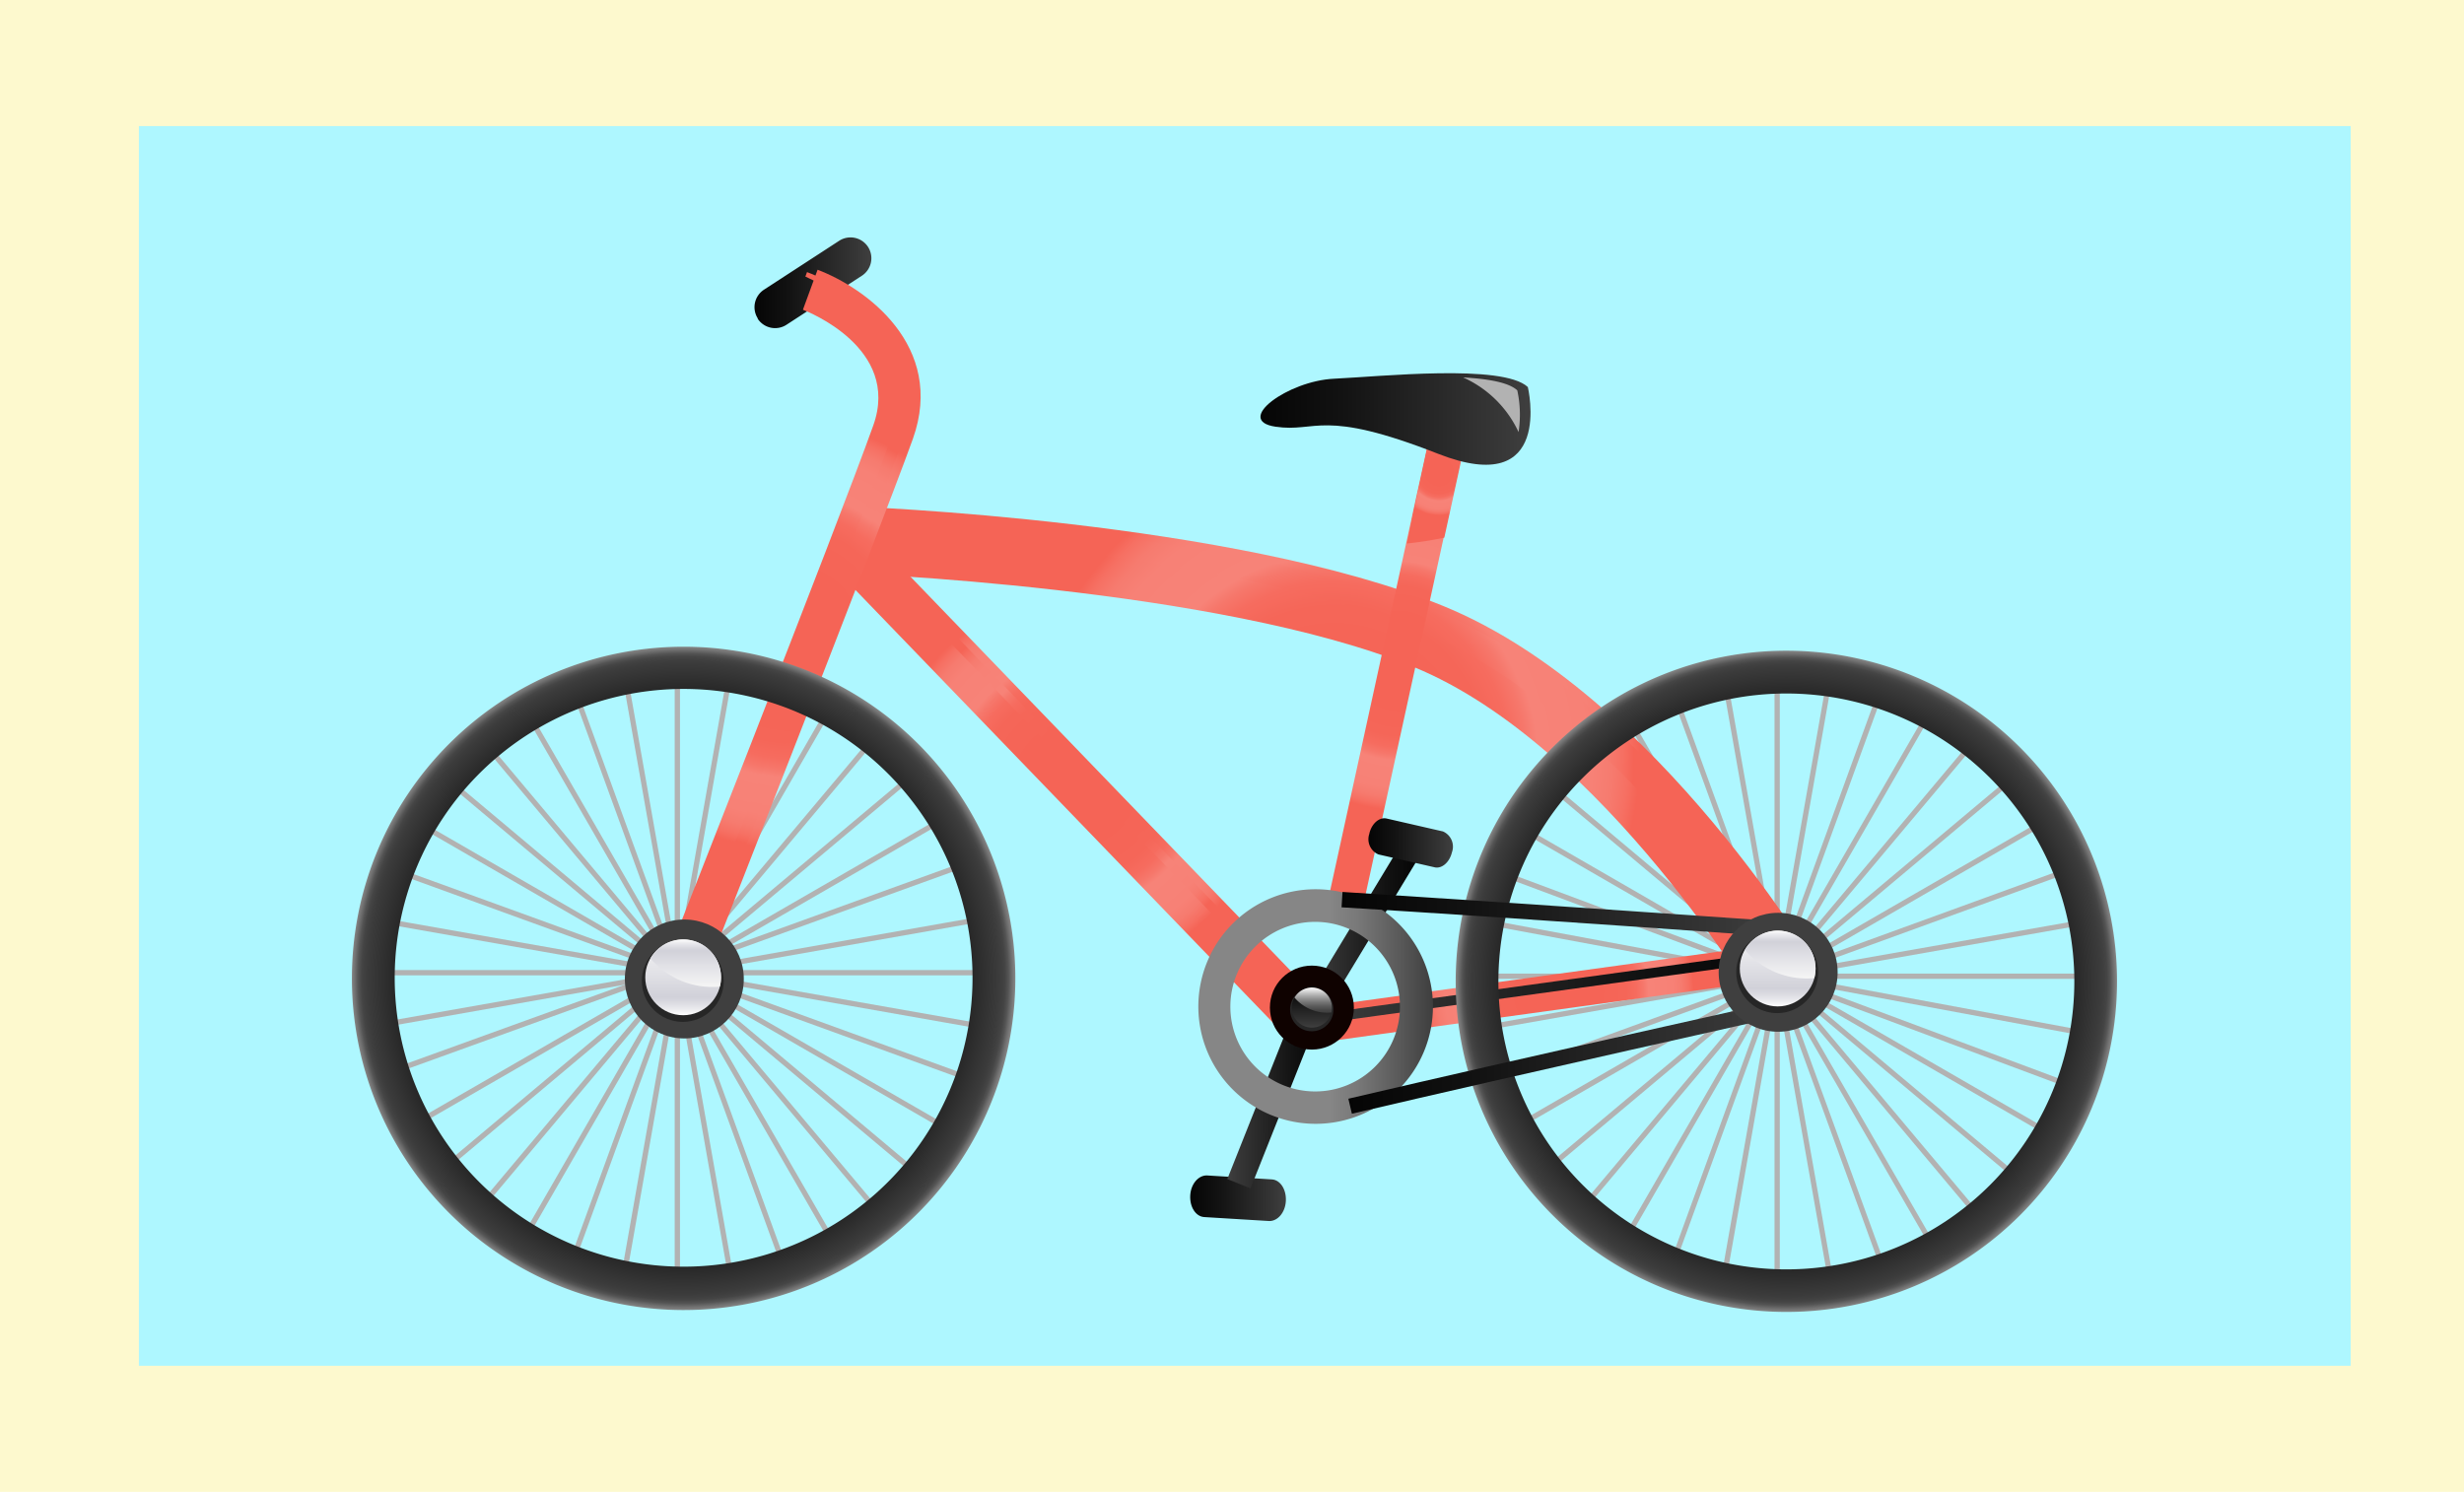<svg xmlns="http://www.w3.org/2000/svg" xmlns:xlink="http://www.w3.org/1999/xlink" viewBox="0 0 210.06 127.2"><defs><style>.cls-1{fill:#fdf9ce;}.cls-2{fill:#aef7ff;}.cls-3{fill:url(#linear-gradient);}.cls-4{fill:url(#linear-gradient-2);}.cls-5{fill:#b2b2b2;}.cls-6{fill:url(#radial-gradient);}.cls-7{fill:url(#radial-gradient-2);}.cls-8{fill:url(#radial-gradient-3);}.cls-9{fill:url(#radial-gradient-4);}.cls-10{fill:url(#radial-gradient-5);}.cls-11{fill:url(#radial-gradient-6);}.cls-12{fill:url(#linear-gradient-3);}.cls-13{fill:url(#radial-gradient-7);}.cls-14{fill:url(#radial-gradient-8);}.cls-15{fill:url(#linear-gradient-4);}.cls-16{fill:url(#radial-gradient-9);}.cls-17{fill:url(#radial-gradient-10);}.cls-18{fill:url(#linear-gradient-5);}.cls-19{fill:url(#radial-gradient-11);}.cls-20{fill:url(#linear-gradient-6);}.cls-21{fill:url(#linear-gradient-7);}.cls-22{fill:#0f0200;}.cls-23{fill:url(#linear-gradient-8);}.cls-24{fill:url(#linear-gradient-9);}.cls-25{fill:url(#linear-gradient-10);}.cls-26{fill:#3f3f3f;}.cls-27{fill:#262626;}.cls-28{fill:url(#linear-gradient-11);}.cls-29{fill:url(#linear-gradient-12);}.cls-30{fill:url(#linear-gradient-13);}.cls-31{fill:url(#linear-gradient-14);}.cls-32{fill:url(#linear-gradient-15);}.cls-33{fill:url(#linear-gradient-16);}</style><linearGradient id="linear-gradient" x1="-1661.91" y1="102.16" x2="-1653.75" y2="102.16" gradientTransform="matrix(-1, 0, 0, 1, -1552.29, 0)" gradientUnits="userSpaceOnUse"><stop offset="0" stop-color="#3f3f3f"/><stop offset="0.14" stop-color="#353535"/><stop offset="0.7" stop-color="#121212"/><stop offset="1" stop-color="#050505"/></linearGradient><linearGradient id="linear-gradient-2" x1="-1626.56" y1="24.11" x2="-1616.59" y2="24.11" xlink:href="#linear-gradient"/><radialGradient id="radial-gradient" cx="113.73" cy="64.71" r="33.37" gradientUnits="userSpaceOnUse"><stop offset="0.22" stop-color="#f56456"/><stop offset="0.39" stop-color="#f56658"/><stop offset="0.45" stop-color="#f66c5f"/><stop offset="0.49" stop-color="#f6776b"/><stop offset="0.52" stop-color="#f78378"/><stop offset="0.66" stop-color="#f78176"/><stop offset="0.71" stop-color="#f67b6f"/><stop offset="0.75" stop-color="#f67063"/><stop offset="0.78" stop-color="#f56456"/></radialGradient><radialGradient id="radial-gradient-2" cx="113.52" cy="64.49" r="33.06" xlink:href="#radial-gradient"/><radialGradient id="radial-gradient-3" cx="91.75" cy="66.82" r="20.49" gradientTransform="translate(72.11 -44.97) rotate(43.97)" xlink:href="#radial-gradient"/><radialGradient id="radial-gradient-4" cx="92.55" cy="66.22" r="19.28" gradientTransform="translate(71.96 -45.7) rotate(43.99)" xlink:href="#radial-gradient"/><radialGradient id="radial-gradient-5" cx="67.21" cy="54.15" r="23.41" xlink:href="#radial-gradient"/><radialGradient id="radial-gradient-6" cx="67.53" cy="54.3" r="23.13" xlink:href="#radial-gradient"/><linearGradient id="linear-gradient-3" x1="111.78" y1="78.92" x2="120.88" y2="78.92" gradientTransform="translate(123.63 -61.46) rotate(58.82)" xlink:href="#linear-gradient"/><radialGradient id="radial-gradient-7" cx="119.24" cy="56.34" r="16.32" gradientTransform="translate(148.79 -72.18) rotate(77.66)" xlink:href="#radial-gradient"/><radialGradient id="radial-gradient-8" cx="132.89" cy="84.55" r="14.73" gradientTransform="translate(12.83 -17.4) rotate(7.87)" xlink:href="#radial-gradient"/><linearGradient id="linear-gradient-4" x1="111.46" y1="84.21" x2="151.95" y2="84.21" gradientTransform="matrix(1, 0, 0, 1, 0, 0)" xlink:href="#linear-gradient"/><radialGradient id="radial-gradient-9" cx="122.69" cy="40.23" r="4.75" xlink:href="#radial-gradient"/><radialGradient id="radial-gradient-10" cx="-1704.58" cy="83.68" r="28.19" gradientTransform="matrix(-1, 0, 0, 1, -1552.29, 0)" gradientUnits="userSpaceOnUse"><stop offset="0"/><stop offset="0.47" stop-color="#020202"/><stop offset="0.64" stop-color="#090909"/><stop offset="0.76" stop-color="#141414"/><stop offset="0.86" stop-color="#252525"/><stop offset="0.95" stop-color="#3b3b3b"/><stop offset="0.96" stop-color="#3f3f3f"/><stop offset="0.97" stop-color="#454545"/><stop offset="0.98" stop-color="#545454"/><stop offset="0.99" stop-color="#6e6e6e"/><stop offset="1" stop-color="#858585"/></radialGradient><linearGradient id="linear-gradient-5" x1="104.61" y1="93.56" x2="112.69" y2="93.56" gradientTransform="translate(155.2 -42.06) rotate(68.21)" xlink:href="#linear-gradient"/><radialGradient id="radial-gradient-11" cx="-1610.56" cy="83.42" r="28.28" xlink:href="#radial-gradient-10"/><linearGradient id="linear-gradient-6" x1="-1674.36" y1="85.83" x2="-1654.45" y2="85.83" gradientTransform="matrix(-1, 0, 0, 1, -1552.29, 0)" gradientUnits="userSpaceOnUse"><stop offset="0" stop-color="#3f3f3f"/><stop offset="0.12" stop-color="#565656"/><stop offset="0.32" stop-color="#797979"/><stop offset="0.44" stop-color="#868686"/></linearGradient><linearGradient id="linear-gradient-7" x1="-1682.77" y1="35.71" x2="-1659.75" y2="35.71" xlink:href="#linear-gradient"/><linearGradient id="linear-gradient-8" x1="-1703.85" y1="77.96" x2="-1666.65" y2="77.96" xlink:href="#linear-gradient"/><linearGradient id="linear-gradient-9" x1="-1703.8" y1="90.2" x2="-1667.24" y2="90.2" xlink:href="#linear-gradient"/><linearGradient id="linear-gradient-10" x1="-1676.13" y1="71.87" x2="-1668.99" y2="71.87" xlink:href="#linear-gradient"/><linearGradient id="linear-gradient-11" x1="459.94" y1="86.55" x2="459.94" y2="80.1" gradientTransform="translate(-401.7)" gradientUnits="userSpaceOnUse"><stop offset="0" stop-color="#fff"/><stop offset="0.07" stop-color="#ececef"/><stop offset="0.18" stop-color="#d8d8df"/><stop offset="0.24" stop-color="#d1d1d9"/><stop offset="0.55" stop-color="#e1e1e6"/><stop offset="1" stop-color="#f5f5f5"/></linearGradient><linearGradient id="linear-gradient-12" x1="460.16" y1="80.1" x2="460.16" y2="84.16" xlink:href="#linear-gradient-11"/><linearGradient id="linear-gradient-13" x1="553.25" y1="85.81" x2="553.25" y2="79.35" xlink:href="#linear-gradient-11"/><linearGradient id="linear-gradient-14" x1="553.47" y1="79.35" x2="553.47" y2="83.42" xlink:href="#linear-gradient-11"/><linearGradient id="linear-gradient-15" x1="513.54" y1="87.63" x2="513.54" y2="84.2" gradientTransform="translate(-401.7)" xlink:href="#linear-gradient"/><linearGradient id="linear-gradient-16" x1="513.66" y1="84.2" x2="513.66" y2="86.36" gradientTransform="translate(-401.7)" gradientUnits="userSpaceOnUse"><stop offset="0" stop-color="#fff"/><stop offset="0.1" stop-color="#e3e3e3"/><stop offset="0.33" stop-color="#a9a9a9"/><stop offset="0.55" stop-color="#7b7b7b"/><stop offset="0.74" stop-color="#5a5a5a"/><stop offset="0.89" stop-color="#464646"/><stop offset="1" stop-color="#3f3f3f"/></linearGradient></defs><title>Asset 6</title><g id="Layer_2" data-name="Layer 2"><g id="Layer_1-2" data-name="Layer 1"><g id="_Group_" data-name="&lt;Group&gt;"><rect id="_Rectangle_" data-name="&lt;Rectangle&gt;" class="cls-1" width="210.06" height="127.2"/><rect id="_Rectangle_2" data-name="&lt;Rectangle&gt;" class="cls-2" x="53.27" y="-30.68" width="105.7" height="188.56" transform="translate(169.72 -42.52) rotate(90)"/></g><g id="_Group_2" data-name="&lt;Group&gt;"><path id="_Path_" data-name="&lt;Path&gt;" class="cls-3" d="M109.62,102.42c.06-1-.47-1.81-1.18-1.86l-5.57-.34c-.71,0-1.34.72-1.4,1.69h0c-.06,1,.47,1.81,1.18,1.86l5.57.34c.71,0,1.34-.72,1.4-1.69Z"/><g id="_Group_3" data-name="&lt;Group&gt;"><path id="_Path_2" data-name="&lt;Path&gt;" class="cls-4" d="M64.59,27.17a1.78,1.78,0,0,0,2.46.52l6.41-4.17A1.78,1.78,0,0,0,74,21.05h0a1.78,1.78,0,0,0-2.46-.52l-6.41,4.17a1.78,1.78,0,0,0-.52,2.46Z"/><g id="_Group_4" data-name="&lt;Group&gt;"><g id="_Group_5" data-name="&lt;Group&gt;"><rect id="_Path_3" data-name="&lt;Path&gt;" class="cls-5" x="57.52" y="57.04" width="0.45" height="51.79"/><polygon id="_Path_4" data-name="&lt;Path&gt;" class="cls-5" points="53.02 108.4 53.47 108.48 62.46 57.47 62.02 57.39 53.02 108.4"/><polygon id="_Path_5" data-name="&lt;Path&gt;" class="cls-5" points="48.67 107.19 49.09 107.35 66.81 58.68 66.39 58.53 48.67 107.19"/><rect id="_Path_6" data-name="&lt;Path&gt;" class="cls-5" x="31.85" y="82.71" width="51.79" height="0.45" transform="translate(-42.95 91.54) rotate(-60.03)"/><polygon id="_Path_7" data-name="&lt;Path&gt;" class="cls-5" points="40.92 102.63 41.27 102.92 74.56 63.24 74.22 62.95 40.92 102.63"/><polygon id="_Path_8" data-name="&lt;Path&gt;" class="cls-5" points="37.76 99.41 38.05 99.75 77.72 66.46 77.44 66.12 37.76 99.41"/><polygon id="_Path_9" data-name="&lt;Path&gt;" class="cls-5" points="35.2 95.69 35.43 96.08 80.28 70.18 80.06 69.79 35.2 95.69"/><rect id="_Path_10" data-name="&lt;Path&gt;" class="cls-5" x="31.85" y="82.71" width="51.79" height="0.45" transform="matrix(0.94, -0.34, 0.34, 0.94, -24.46, 24.15)"/><polygon id="_Path_11" data-name="&lt;Path&gt;" class="cls-5" points="32.2 87.22 32.28 87.66 83.28 78.66 83.2 78.22 32.2 87.22"/><rect id="_Path_12" data-name="&lt;Path&gt;" class="cls-5" x="31.85" y="82.71" width="51.79" height="0.45"/><polygon id="_Path_13" data-name="&lt;Path&gt;" class="cls-5" points="32.28 78.22 32.2 78.66 83.2 87.65 83.28 87.21 32.28 78.22"/><rect id="_Path_14" data-name="&lt;Path&gt;" class="cls-5" x="57.52" y="57.04" width="0.45" height="51.79" transform="translate(-39.92 108.91) rotate(-70.05)"/><polygon id="_Path_15" data-name="&lt;Path&gt;" class="cls-5" points="35.43 69.8 35.2 70.18 80.06 96.08 80.28 95.69 35.43 69.8"/><polygon id="_Path_16" data-name="&lt;Path&gt;" class="cls-5" points="38.05 66.12 37.76 66.46 77.43 99.75 77.73 99.41 38.05 66.12"/><polygon id="_Path_17" data-name="&lt;Path&gt;" class="cls-5" points="41.27 62.96 40.92 63.24 74.22 102.92 74.56 102.63 41.27 62.96"/><polygon id="_Path_18" data-name="&lt;Path&gt;" class="cls-5" points="44.99 60.4 44.6 60.62 70.5 105.47 70.89 105.25 44.99 60.4"/><polygon id="_Path_19" data-name="&lt;Path&gt;" class="cls-5" points="49.09 58.53 48.67 58.68 66.39 107.34 66.81 107.19 49.09 58.53"/><polygon id="_Path_20" data-name="&lt;Path&gt;" class="cls-5" points="53.46 57.4 53.02 57.47 62.02 108.48 62.46 108.4 53.46 57.4"/></g><g id="_Group_6" data-name="&lt;Group&gt;"><rect id="_Path_21" data-name="&lt;Path&gt;" class="cls-5" x="151.28" y="57.34" width="0.45" height="51.79"/><polygon id="_Path_22" data-name="&lt;Path&gt;" class="cls-5" points="146.78 108.7 147.23 108.77 156.22 57.77 155.78 57.69 146.78 108.7"/><polygon id="_Path_23" data-name="&lt;Path&gt;" class="cls-5" points="142.44 107.49 142.85 107.65 160.57 58.98 160.15 58.82 142.44 107.49"/><polygon id="_Path_24" data-name="&lt;Path&gt;" class="cls-5" points="138.36 105.55 138.75 105.77 164.64 60.92 164.26 60.7 138.36 105.55"/><polygon id="_Path_25" data-name="&lt;Path&gt;" class="cls-5" points="134.69 102.93 135.03 103.22 168.32 63.54 167.98 63.25 134.69 102.93"/><polygon id="_Path_26" data-name="&lt;Path&gt;" class="cls-5" points="131.52 99.71 131.81 100.05 171.48 66.76 171.2 66.42 131.52 99.71"/><rect id="_Path_27" data-name="&lt;Path&gt;" class="cls-5" x="125.61" y="83.01" width="51.79" height="0.45" transform="translate(-21.32 86.91) rotate(-30)"/><polygon id="_Path_28" data-name="&lt;Path&gt;" class="cls-5" points="127.09 91.88 127.24 92.3 175.91 74.59 175.76 74.17 127.09 91.88"/><polygon id="_Path_29" data-name="&lt;Path&gt;" class="cls-5" points="125.96 87.51 126.04 87.95 177.04 78.96 176.97 78.52 125.96 87.51"/><rect id="_Path_30" data-name="&lt;Path&gt;" class="cls-5" x="125.61" y="83.01" width="51.79" height="0.45"/><rect id="_Path_31" data-name="&lt;Path&gt;" class="cls-5" x="151.28" y="57.34" width="0.45" height="51.79" transform="translate(41.97 216.97) rotate(-79.47)"/><rect id="_Path_32" data-name="&lt;Path&gt;" class="cls-5" x="151.28" y="57.34" width="0.45" height="51.79" transform="translate(20.54 196.06) rotate(-69.53)"/><polygon id="_Path_33" data-name="&lt;Path&gt;" class="cls-5" points="129.19 70.09 128.96 70.48 173.81 96.38 174.04 95.99 129.19 70.09"/><polygon id="_Path_34" data-name="&lt;Path&gt;" class="cls-5" points="131.81 66.42 131.52 66.76 171.2 100.05 171.49 99.71 131.81 66.42"/><polygon id="_Path_35" data-name="&lt;Path&gt;" class="cls-5" points="135.03 63.26 134.69 63.54 167.97 103.22 168.32 102.93 135.03 63.26"/><polygon id="_Path_36" data-name="&lt;Path&gt;" class="cls-5" points="138.75 60.7 138.36 60.92 164.26 105.77 164.64 105.55 138.75 60.7"/><polygon id="_Path_37" data-name="&lt;Path&gt;" class="cls-5" points="142.85 58.83 142.43 58.98 160.15 107.64 160.57 107.49 142.85 58.83"/><polygon id="_Path_38" data-name="&lt;Path&gt;" class="cls-5" points="147.22 57.7 146.78 57.77 155.78 108.77 156.22 108.7 147.22 57.7"/></g><path id="_Path_39" data-name="&lt;Path&gt;" class="cls-6" d="M123.07,51.68c18.24,7.46,32.06,31,32.64,32l-5.52,2.63c-.13-.23-13.41-22.79-29.69-29.45-16.71-6.83-48.44-8-48.76-8L72,43.15C73.33,43.2,105.25,44.39,123.07,51.68Z"/><path id="_Path_40" data-name="&lt;Path&gt;" class="cls-7" d="M121,53.76c-15.7-6.42-42.33-8.11-49.37-8.45l.07-1.57c1.35,0,33.27,1.24,51.09,8.52,18.24,7.46,32.07,31,32.64,32l-2.08,1C151.17,81.64,138,60.72,121,53.76Z"/><rect id="_Path_41" data-name="&lt;Path&gt;" class="cls-8" x="89.67" y="39.93" width="4.16" height="53.78" transform="translate(-20.67 82.43) rotate(-43.97)"/><rect id="_Path_42" data-name="&lt;Path&gt;" class="cls-9" x="92.18" y="39.32" width="0.75" height="53.78" transform="translate(-20.02 82.86) rotate(-43.99)"/><path id="_Path_43" data-name="&lt;Path&gt;" class="cls-10" d="M77.82,37.43c-3,8.33-18.4,47.44-18.55,47.84L55.94,84c.16-.39,15.56-39.46,18.51-47.73,2.36-6.61-5.66-9.73-6-9.86L69.7,23C73.75,24.53,80.66,29.48,77.82,37.43Z"/><path id="_Path_44" data-name="&lt;Path&gt;" class="cls-11" d="M75.88,37.58c2.64-7.39-3.13-12.18-7.22-14l.14-.38c4.05,1.51,11,6.46,8.12,14.41-3,8.33-18.39,47.44-18.55,47.84l-.9-.36C59,81.23,73.05,45.5,75.88,37.58Z"/><rect id="_Path_45" data-name="&lt;Path&gt;" class="cls-12" x="109.08" y="77.98" width="14.5" height="1.88" transform="translate(-11.41 137.59) rotate(-58.82)"/><rect id="_Path_46" data-name="&lt;Path&gt;" class="cls-13" x="96.82" y="54.83" width="44.83" height="3.02" transform="translate(38.71 160.78) rotate(-77.66)"/><rect id="_Path_47" data-name="&lt;Path&gt;" class="cls-14" x="112.51" y="83.04" width="40.76" height="3.02" transform="translate(-10.33 18.99) rotate(-7.87)"/><polygon id="_Path_48" data-name="&lt;Path&gt;" class="cls-15" points="111.46 86.58 111.57 87.41 151.94 81.85 151.84 81.02 111.46 86.58"/><path id="_Path_49" data-name="&lt;Path&gt;" class="cls-16" d="M122.55,34.12l3,.65-2.42,11.07a29.22,29.22,0,0,1-3.2.5Z"/><path id="_Compound_Path_" data-name="&lt;Compound Path&gt;" class="cls-17" d="M124.1,83.68a28.19,28.19,0,1,0,28.19-28.2A28.19,28.19,0,0,0,124.1,83.68Zm3.64,0a24.55,24.55,0,1,1,24.55,24.55A24.55,24.55,0,0,1,127.74,83.68Z"/><rect id="_Path_50" data-name="&lt;Path&gt;" class="cls-18" x="100.44" y="92.49" width="16.43" height="2.13" transform="matrix(0.37, -0.93, 0.93, 0.37, -18.55, 159.72)"/><path id="_Compound_Path_2" data-name="&lt;Compound Path&gt;" class="cls-19" d="M30,83.42A28.28,28.28,0,1,0,58.27,55.14,28.28,28.28,0,0,0,30,83.42Zm3.65,0A24.63,24.63,0,1,1,58.27,108,24.62,24.62,0,0,1,33.65,83.42Z"/><path id="_Compound_Path_3" data-name="&lt;Compound Path&gt;" class="cls-20" d="M102.16,85.82a10,10,0,1,0,10-10A10,10,0,0,0,102.16,85.82Zm2.73,0a7.23,7.23,0,1,1,7.23,7.24A7.23,7.23,0,0,1,104.89,85.82Z"/><path id="_Path_51" data-name="&lt;Path&gt;" class="cls-21" d="M130.25,33s2.31,9.6-7.65,5.69-10.31-1.78-13.87-2.31,1.07-3.91,5-4.09S128.11,31,130.25,33Z"/><circle id="_Path_52" data-name="&lt;Path&gt;" class="cls-22" cx="111.84" cy="85.91" r="3.58"/><path id="_Path_53" data-name="&lt;Path&gt;" class="cls-23" d="M151.56,78.55l-.09,1.31c-.22,0-22-1.59-37.1-2.5l.08-1.31C129.54,77,151.34,78.54,151.56,78.55Z"/><path id="_Path_54" data-name="&lt;Path&gt;" class="cls-24" d="M151.51,86.72c-.21.05-21.55,4.79-36.26,8.24l-.3-1.28c14.72-3.45,36.06-8.19,36.27-8.24Z"/><path id="_Path_55" data-name="&lt;Path&gt;" class="cls-5" d="M124.73,32.18c2.13.12,3.88.42,4.62,1.1a9.72,9.72,0,0,1,.11,3.56A9.47,9.47,0,0,0,124.73,32.18Z"/><path id="_Path_56" data-name="&lt;Path&gt;" class="cls-25" d="M116.75,71.06a1.41,1.41,0,0,0,.76,1.79l4.8,1.1c.61.14,1.27-.43,1.47-1.28h0a1.41,1.41,0,0,0-.77-1.78l-4.8-1.1c-.62-.14-1.27.43-1.47,1.27Z"/><circle id="_Path_57" data-name="&lt;Path&gt;" class="cls-26" cx="151.59" cy="82.9" r="5.07"/><circle id="_Path_58" data-name="&lt;Path&gt;" class="cls-26" cx="58.34" cy="83.47" r="5.07"/><circle id="_Path_59" data-name="&lt;Path&gt;" class="cls-27" cx="58.21" cy="83.64" r="3.49"/><g id="_Group_7" data-name="&lt;Group&gt;"><circle id="_Path_60" data-name="&lt;Path&gt;" class="cls-28" cx="58.24" cy="83.33" r="3.23"/><path id="_Path_61" data-name="&lt;Path&gt;" class="cls-29" d="M58.24,80.1a3.22,3.22,0,0,0-2.79,1.62,6.94,6.94,0,0,0,5.92,2.4,3,3,0,0,0,.1-.79A3.23,3.23,0,0,0,58.24,80.1Z"/></g><path id="_Path_62" data-name="&lt;Path&gt;" class="cls-27" d="M155,82.89a3.49,3.49,0,1,1-3.49-3.49A3.49,3.49,0,0,1,155,82.89Z"/><g id="_Group_8" data-name="&lt;Group&gt;"><circle id="_Path_63" data-name="&lt;Path&gt;" class="cls-30" cx="151.55" cy="82.58" r="3.23"/><path id="_Path_64" data-name="&lt;Path&gt;" class="cls-31" d="M151.55,79.35A3.22,3.22,0,0,0,148.76,81a6.94,6.94,0,0,0,5.91,2.4,3.15,3.15,0,0,0,.11-.79A3.23,3.23,0,0,0,151.55,79.35Z"/></g><circle id="_Path_65" data-name="&lt;Path&gt;" class="cls-27" cx="111.83" cy="86.08" r="1.85"/><g id="_Group_9" data-name="&lt;Group&gt;"><circle id="_Path_66" data-name="&lt;Path&gt;" class="cls-32" cx="111.84" cy="85.91" r="1.71"/><path id="_Path_67" data-name="&lt;Path&gt;" class="cls-33" d="M111.84,84.2a1.71,1.71,0,0,0-1.48.86,3.66,3.66,0,0,0,3.14,1.27,1.63,1.63,0,0,0,.05-.42A1.71,1.71,0,0,0,111.84,84.2Z"/></g></g></g></g></g></g></svg>